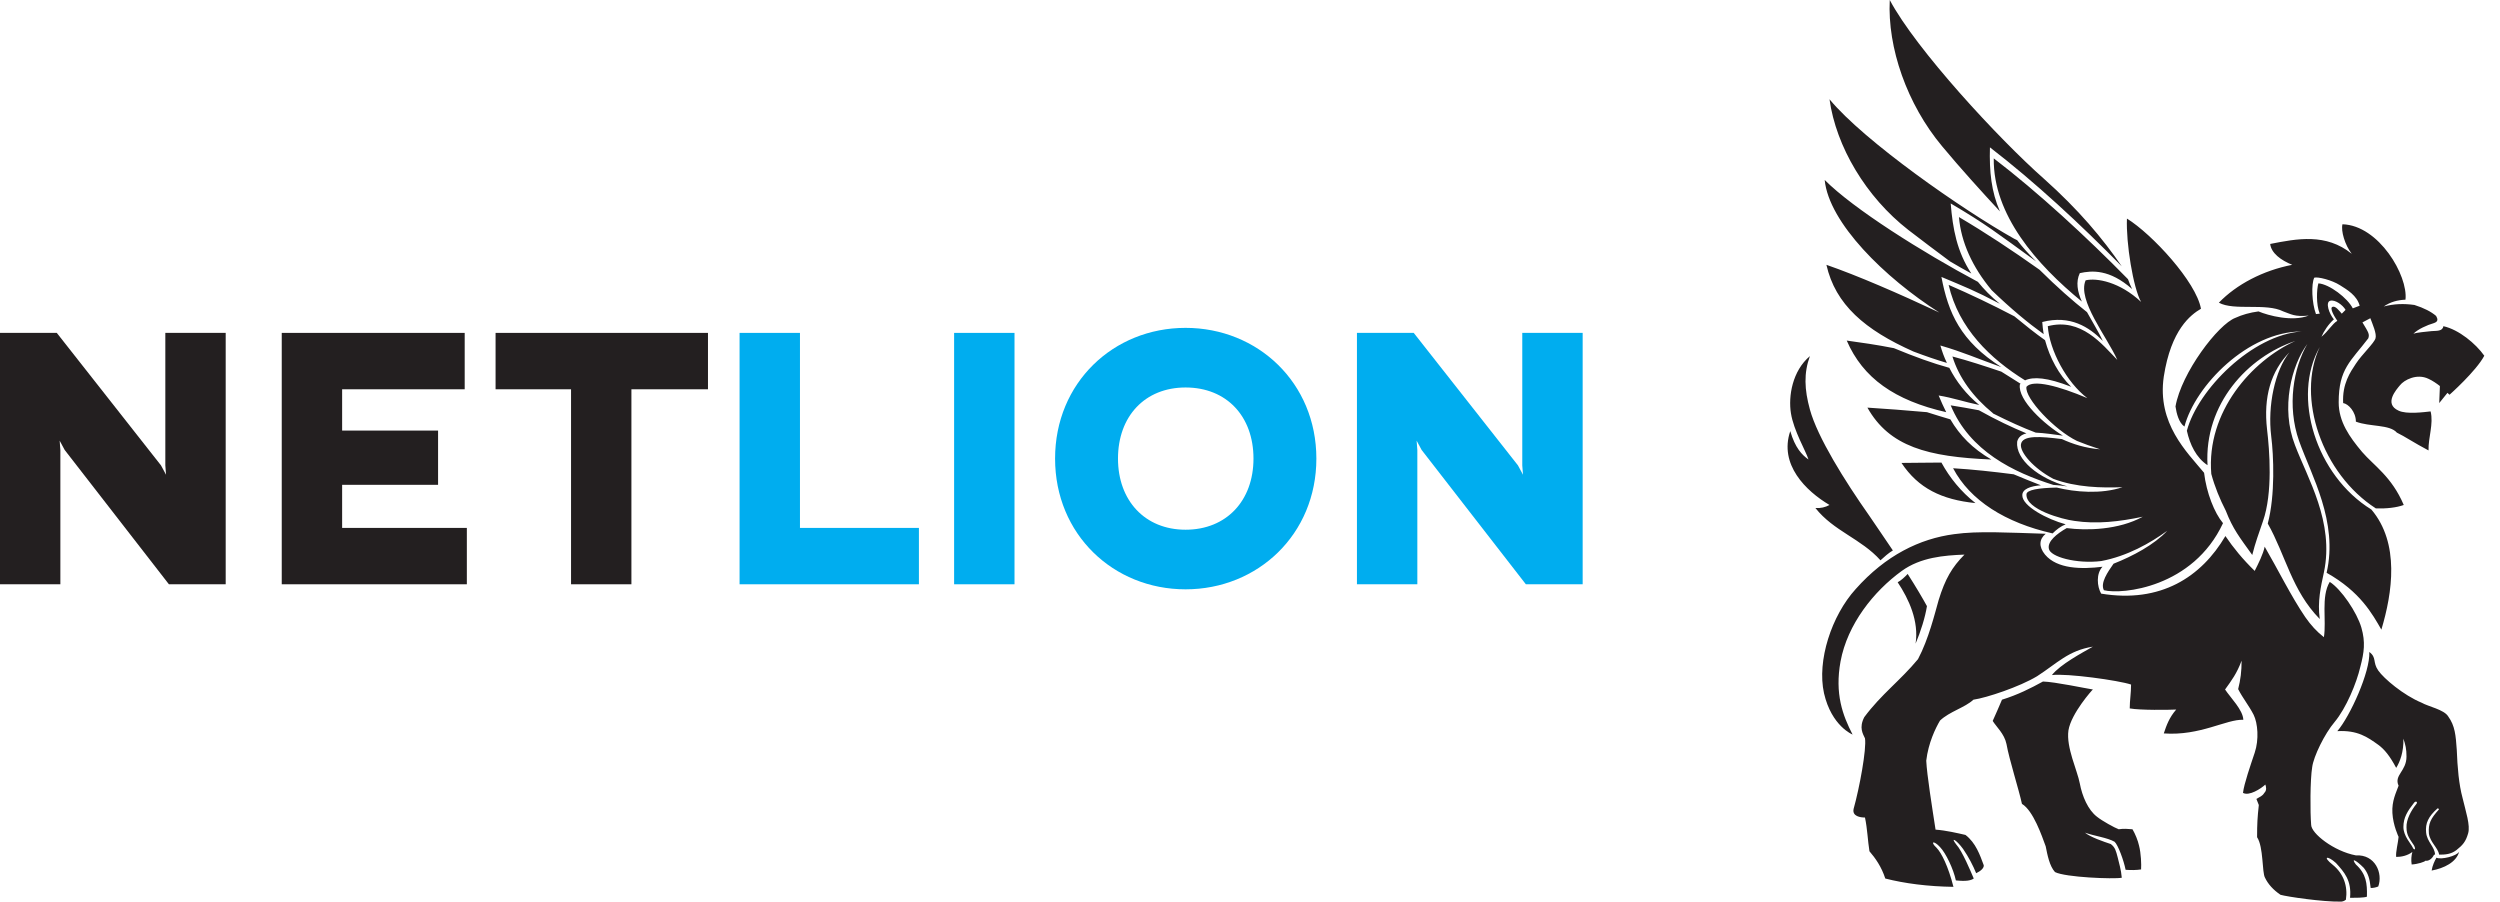 <svg width="122" height="44" viewBox="0 0 122 44" fill="none" xmlns="http://www.w3.org/2000/svg">
<path d="M11.014 16.245V28.513H8.243L3.157 21.959L2.911 21.503L2.946 21.959V28.513H0V16.245H2.771L7.857 22.712L8.103 23.168L8.068 22.712V16.245H11.014Z" fill="#231F20"/>
<path d="M22.782 25.762V28.513H13.749V16.245H22.677V18.997H16.696V21.012H21.378V23.659H16.696V25.762H22.782Z" fill="#231F20"/>
<path d="M34.549 16.245V18.997H30.813V28.513H27.867V18.997H24.184V16.245H34.549Z" fill="#231F20"/>
<path d="M44.843 25.762V28.513H36.091V16.245H39.038V25.762H44.843Z" fill="#00ADEF"/>
<path d="M46.561 28.513V16.245H49.508V28.513H46.561Z" fill="#00ADEF"/>
<path d="M57.855 25.85C59.854 25.85 61.17 24.43 61.17 22.379C61.17 20.311 59.854 18.909 57.855 18.909C55.873 18.909 54.558 20.311 54.558 22.379C54.558 24.43 55.873 25.85 57.855 25.85ZM57.855 16C61.38 16 64.239 18.681 64.239 22.379C64.239 26.077 61.38 28.759 57.855 28.759C54.33 28.759 51.488 26.077 51.488 22.379C51.488 18.681 54.33 16 57.855 16Z" fill="#00ADEF"/>
<path d="M77.234 16.245V28.513H74.462L69.376 21.959L69.131 21.503L69.166 21.959V28.513H66.219V16.245H68.99L74.077 22.712L74.322 23.168L74.287 22.712V16.245H77.234Z" fill="#00ADEF"/>
<path fill-rule="evenodd" clip-rule="evenodd" d="M114.279 15.307C114.144 15.159 113.977 14.919 113.825 14.974C113.674 15.03 113.909 15.437 114.061 15.658C113.809 15.806 113.624 16.158 113.287 16.435C113.406 16.158 113.624 15.825 113.893 15.585C113.658 15.307 113.472 14.753 113.708 14.679C113.943 14.605 114.33 14.882 114.463 15.122C114.414 15.178 114.33 15.252 114.279 15.307ZM113.204 15.307L113.019 15.326C112.817 14.79 112.784 13.865 112.935 13.551C113.103 13.496 113.791 13.662 114.195 13.921C114.548 14.143 115.018 14.42 115.152 14.919L114.816 15.048C114.565 14.549 113.674 13.865 113.137 13.828C113.052 14.124 113.019 14.864 113.204 15.307ZM117.908 39.248C117.672 39.544 117.421 39.988 117.437 40.376C117.437 40.782 117.606 40.949 117.807 41.263C117.925 41.503 117.79 41.485 117.739 41.355C117.656 41.171 117.286 40.801 117.286 40.357C117.286 39.895 117.487 39.58 117.807 39.174C117.892 39.063 118.01 39.137 117.908 39.248ZM114.061 35.68C115.051 35.624 115.539 35.975 116.059 36.346C116.362 36.567 116.631 36.9 116.934 37.473C117.118 37.177 117.303 36.697 117.286 36.049C117.387 36.346 117.437 36.549 117.437 36.919C117.437 37.64 116.815 37.825 117.051 38.342C116.934 38.675 116.715 39.081 116.749 39.673C116.782 40.283 117.051 40.838 117.051 40.838C117.034 41.097 116.9 41.595 116.934 41.818C117.185 41.818 117.471 41.762 117.723 41.577C117.672 41.762 117.656 41.966 117.689 42.187C117.992 42.169 118.328 42.058 118.362 42.002C118.53 42.039 118.714 41.873 118.781 41.707H118.831C118.815 41.319 118.445 41.097 118.395 40.634C118.344 40.172 118.512 39.84 118.95 39.451C118.983 39.432 119.034 39.488 119.016 39.506C118.614 39.951 118.495 40.191 118.53 40.671C118.58 41.097 118.965 41.355 119.034 41.707C119.336 41.707 119.605 41.688 119.873 41.485C120.176 41.245 120.328 41.078 120.444 40.671C120.562 40.283 120.328 39.599 120.176 38.952C119.991 38.269 119.924 37.455 119.89 36.586C119.84 35.883 119.806 35.421 119.471 34.959C119.268 34.626 118.495 34.478 118.177 34.293C117.286 33.924 116.329 33.11 116.059 32.722C115.774 32.315 115.993 32.093 115.623 31.816C115.673 32.777 114.682 34.959 114.061 35.68ZM92.606 28.414C93.161 29.247 93.648 30.319 93.48 31.41C93.732 30.818 93.951 30.115 94.035 29.579C93.833 29.209 93.497 28.636 93.094 28.008C92.977 28.137 92.758 28.341 92.606 28.414ZM88.323 17.378C87.466 18.099 87.264 19.337 87.398 20.169C87.534 21.02 88.121 22 88.255 22.424C87.936 22.203 87.6 21.852 87.365 21.038C86.811 22.665 88.121 23.959 89.28 24.643C89.079 24.754 88.844 24.81 88.592 24.791C89.482 25.919 90.826 26.289 91.767 27.343C91.952 27.176 92.153 26.991 92.372 26.862C91.969 26.251 91.548 25.66 91.229 25.179C90.019 23.46 88.692 21.334 88.323 19.984C88.054 19.005 88.02 18.21 88.323 17.378ZM113.692 28.396C114.245 28.747 115.018 29.875 115.237 30.633C115.438 31.336 115.371 31.835 115.185 32.537C115.001 33.332 114.497 34.552 113.927 35.236C113.439 35.809 112.901 36.919 112.835 37.436C112.733 38.046 112.733 39.636 112.784 40.246C112.784 40.671 113.893 41.541 114.967 41.743C115.909 41.688 116.295 42.613 116.059 43.26C115.925 43.315 115.807 43.334 115.69 43.334C115.64 42.853 115.556 42.613 115.354 42.354C114.951 41.947 114.716 41.855 114.967 42.187C115.472 42.649 115.522 43.112 115.506 43.74V43.758C115.371 43.814 114.934 43.814 114.682 43.814C114.766 42.964 114.396 42.557 113.994 42.114C113.59 41.743 113.305 41.781 113.842 42.206C114.364 42.631 114.581 43.241 114.48 43.906C114.414 43.962 114.313 43.999 114.245 43.999C113.355 44.017 111.607 43.758 111.288 43.666C110.935 43.426 110.684 43.149 110.533 42.834C110.381 42.575 110.465 41.337 110.146 40.856C110.146 40.191 110.164 39.895 110.23 39.285L110.113 38.989C110.281 38.878 110.398 38.86 110.498 38.693C110.633 38.564 110.582 38.379 110.549 38.286C110.331 38.49 109.759 38.86 109.458 38.693C109.508 38.25 109.826 37.344 110.029 36.734C110.247 36.086 110.179 35.292 109.979 34.885C109.743 34.423 109.458 34.09 109.222 33.628C109.34 33.165 109.39 32.759 109.39 32.241C109.155 32.87 108.903 33.203 108.583 33.647C108.852 34.053 109.458 34.645 109.474 35.126C108.651 35.088 107.374 35.92 105.593 35.791C105.728 35.384 105.862 35.014 106.199 34.626C105.829 34.645 104.451 34.663 103.931 34.571C103.931 34.182 103.996 33.832 103.996 33.406C103.393 33.203 100.873 32.851 100.133 32.944C100.537 32.426 101.612 31.853 102.133 31.557C100.94 31.742 100.386 32.371 99.411 32.999C98.555 33.517 96.942 34.053 96.303 34.145C95.883 34.534 95.144 34.719 94.673 35.163C94.455 35.532 94.102 36.253 94.001 37.122C94.035 37.825 94.287 39.396 94.455 40.486C94.959 40.523 95.514 40.653 95.916 40.745C96.42 41.134 96.622 41.725 96.807 42.224C96.823 42.354 96.673 42.501 96.437 42.613C96.286 42.243 96.067 41.818 95.799 41.429C95.463 40.967 95.16 40.819 95.463 41.207C95.765 41.541 96.168 42.52 96.319 42.872C96.186 42.964 95.967 43.02 95.446 42.964C95.328 42.409 94.959 41.633 94.673 41.337C94.371 41.004 94.169 41.059 94.506 41.374C94.741 41.614 95.076 42.28 95.328 43.278C94.069 43.26 92.942 43.112 92.002 42.872C91.817 42.298 91.515 41.873 91.229 41.541C91.145 41.023 91.129 40.449 91.011 39.895C90.793 39.895 90.373 39.84 90.457 39.47C90.742 38.453 91.095 36.549 91.011 36.031C90.91 35.809 90.709 35.514 90.977 34.996C91.817 33.868 92.725 33.221 93.598 32.167C94.119 31.188 94.421 29.93 94.606 29.283C94.925 28.248 95.261 27.675 95.866 27.065C94.875 27.102 93.732 27.194 92.808 27.86C91.431 28.858 90.154 30.466 89.818 32.279C89.532 33.849 89.918 34.904 90.406 35.846C90.406 35.846 89.382 35.44 89.012 33.832C88.659 32.241 89.382 30.041 90.557 28.747C92.019 27.102 93.682 26.289 95.362 26.067C96.538 25.901 97.999 25.993 99.83 26.048C99.512 26.307 99.478 26.677 99.798 27.065C100.386 27.768 101.578 27.786 102.603 27.657C102.284 27.989 102.334 28.618 102.536 28.969C105.442 29.45 107.425 28.156 108.6 26.159C108.987 26.732 109.441 27.287 110.029 27.86C110.197 27.527 110.449 27.028 110.516 26.677C111.12 27.712 111.826 29.136 112.497 30.115C112.767 30.504 113.052 30.818 113.406 31.095C113.539 30.282 113.255 29.117 113.692 28.396ZM102.133 33.647C101.763 33.591 100.301 33.277 99.697 33.258C99.092 33.591 98.47 33.905 97.697 34.145C97.547 34.497 97.395 34.848 97.244 35.181C97.411 35.458 97.815 35.809 97.916 36.308C98.05 37.066 98.52 38.527 98.671 39.229C99.227 39.562 99.646 40.801 99.83 41.3C99.915 41.725 100.015 42.261 100.284 42.557C100.789 42.816 103.141 42.908 103.543 42.834C103.51 42.428 103.409 42.131 103.342 41.836C103.258 41.522 103.225 41.355 103.006 41.189C102.67 41.078 102.015 40.856 101.746 40.634C102.217 40.801 102.838 40.875 103.191 41.078C103.359 41.226 103.645 42.002 103.729 42.446C103.98 42.465 104.249 42.465 104.485 42.428C104.501 42.187 104.485 41.651 104.384 41.263C104.332 41.023 104.198 40.69 104.065 40.468C103.846 40.449 103.627 40.431 103.393 40.468C103.191 40.394 102.586 40.062 102.334 39.858C101.897 39.525 101.612 38.86 101.494 38.231C101.377 37.602 100.822 36.475 100.94 35.643C101.074 34.811 102.116 33.647 102.133 33.647ZM94.035 20.114C94.438 20.243 94.807 20.354 95.178 20.465C95.631 21.242 96.252 21.888 97.177 22.424C94.069 22.295 92.204 21.797 91.129 19.892C92.002 19.947 92.993 20.021 94.035 20.114ZM92.422 16.99C93.447 17.415 94.32 17.729 95.127 17.951C95.463 18.616 95.95 19.245 96.588 19.763C95.866 19.615 95.295 19.411 94.606 19.3C94.724 19.578 94.841 19.855 94.975 20.114C92.456 19.541 90.91 18.45 90.121 16.62C90.793 16.713 91.582 16.823 92.422 16.99ZM96.522 13.755C96.807 14.106 97.159 14.475 97.596 14.827C96.336 14.161 95.916 14.013 94.741 13.514C95.076 15.27 95.664 16.639 97.664 17.914C96.471 17.489 95.782 17.175 94.69 16.86C94.774 17.156 94.875 17.433 95.009 17.711C94.506 17.563 93.967 17.378 93.38 17.156C91.011 16.102 89.566 14.864 89.129 12.923C90.624 13.44 92.674 14.328 94.64 15.252C91.969 13.551 89.247 10.87 89.045 8.782C90.44 10.187 93.816 12.312 96.522 13.755ZM98.437 11.721C98.386 11.702 98.336 11.665 98.286 11.647C95.782 10.242 90.977 6.896 89.28 4.844C89.6 7.154 91.061 9.613 93.128 11.222C93.8 11.739 94.488 12.257 95.16 12.756C95.531 12.978 95.866 13.163 96.202 13.348C95.496 12.275 95.295 11.166 95.194 9.928C96.891 10.926 97.48 11.388 99.361 12.756C99.008 12.405 98.689 12.054 98.437 11.721ZM103.543 12.997C102.603 11.628 101.444 10.242 99.747 8.726C97.547 6.785 93.497 2.404 92.22 1.21937e-06C92.103 2.329 93.061 5.084 94.774 7.136C95.681 8.227 96.689 9.336 97.596 10.316C97.177 9.354 97.075 8.374 97.109 7.191C99.294 8.874 101.528 10.944 103.543 12.997ZM92.792 22.591C93.38 22.591 94.035 22.573 94.741 22.573C95.144 23.312 95.698 23.996 96.403 24.551C94.757 24.384 93.614 23.83 92.792 22.591ZM99.595 23.682C99.176 23.515 98.739 23.349 98.268 23.146C97.26 23.017 96.252 22.906 95.311 22.85C96.135 24.421 97.865 25.512 100.167 26.03C100.352 25.845 100.571 25.678 100.805 25.586C99.915 25.346 98.671 24.698 98.689 24.163C98.689 23.867 99.092 23.719 99.595 23.682ZM98.891 21.149C98.184 20.854 97.428 20.502 96.572 20.021C96.101 19.929 95.647 19.855 95.194 19.781C96.118 22.018 98.268 23.053 100.201 23.663C100.436 23.682 100.67 23.7 100.889 23.737C99.478 23.349 98.353 22.424 98.437 21.556C98.487 21.334 98.655 21.205 98.891 21.149ZM98.604 18.727C98.302 18.542 97.999 18.339 97.664 18.136C96.84 17.859 96.051 17.6 95.278 17.396C95.597 18.432 96.286 19.374 97.26 20.169H97.244C98.016 20.557 98.706 20.872 99.343 21.112C99.764 21.131 100.251 21.205 100.67 21.26C99.78 20.724 98.454 19.523 98.57 18.764C98.588 18.746 98.604 18.727 98.604 18.727ZM99.798 16.601C99.326 16.269 98.839 15.88 98.302 15.437C97.21 14.864 96.118 14.346 95.093 13.902C95.581 16.028 97.126 17.508 98.823 18.561C99.227 18.376 99.897 18.413 101.074 18.875C100.47 18.284 100.032 17.47 99.798 16.601ZM101.846 15.233C101.142 14.679 100.386 14.013 99.528 13.163C98.201 12.22 96.857 11.333 95.597 10.593C95.698 11.813 96.252 13.034 97.193 14.161C98.134 15.067 98.958 15.751 99.73 16.306C99.697 16.102 99.68 15.918 99.662 15.714C101.024 15.363 101.948 15.954 102.62 16.639C102.401 16.176 102.099 15.695 101.846 15.233ZM97.295 7.728C97.26 10.482 99.378 12.904 101.595 14.716C101.377 14.235 101.292 13.755 101.494 13.329C102.081 13.2 102.939 13.126 104.048 14.106C103.98 13.976 103.912 13.81 103.846 13.625C101.814 11.554 99.445 9.373 97.295 7.728ZM103.795 10.667C105.022 11.425 107.173 13.755 107.407 15.067C106.903 15.363 105.947 16.084 105.593 18.376C105.257 20.669 106.719 22.055 107.559 23.072C107.676 24.051 108.063 25.031 108.483 25.53C107.021 28.673 103.561 29.025 102.67 28.803C102.485 28.451 102.855 27.915 103.141 27.509C104.081 27.139 105.123 26.584 105.762 25.901C104.921 26.51 103.813 27.139 102.536 27.38C101.343 27.527 100.032 27.176 99.983 26.769C99.915 26.418 100.368 26.048 100.856 25.771C101.83 25.901 103.393 25.863 104.568 25.216C103.426 25.456 102.317 25.586 101.225 25.419C100.654 25.346 98.856 24.865 98.891 24.126C98.891 23.904 99.495 23.811 100.368 23.793C101.259 24.015 102.536 24.126 103.577 23.775C102.568 23.811 101.326 23.793 100.201 23.367C99.227 22.85 98.57 22.073 98.622 21.685C98.689 21.223 99.579 21.297 100.62 21.427C101.142 21.667 101.763 21.87 102.485 21.926C102.031 21.778 101.679 21.648 101.359 21.519C100.284 21.001 98.789 19.43 98.891 18.875C99.209 18.505 100.47 18.838 101.864 19.43C100.856 18.672 100.015 17.1 99.932 15.918C101.562 15.492 102.586 16.804 103.325 17.563C102.821 16.435 101.359 14.641 101.779 13.68C102.317 13.551 103.443 13.755 104.485 14.734C104.098 14.05 103.745 11.85 103.795 10.667ZM119.436 19.171C119.503 19.227 119.537 19.264 119.537 19.264C119.537 19.264 120.831 18.117 121.234 17.36C120.815 16.768 119.991 16.084 119.236 15.918C119.201 16.176 118.899 16.139 118.664 16.158C118.378 16.195 117.992 16.213 117.773 16.287C117.992 16.065 118.445 15.862 118.765 15.77C119 15.695 118.965 15.566 118.882 15.418C118.647 15.215 118.293 15.03 117.824 14.882C117.303 14.808 116.815 14.827 116.329 14.956C116.648 14.734 117.001 14.641 117.387 14.624C117.521 13.458 116.094 11 114.313 10.944C114.229 11.259 114.43 11.961 114.766 12.386C113.507 11.369 112.095 11.647 110.785 11.905C110.836 12.349 111.305 12.7 111.86 12.923C110.431 13.2 109.138 13.883 108.281 14.771C109.02 15.178 110.582 14.771 111.423 15.197C111.792 15.326 111.978 15.473 112.666 15.4C111.86 15.714 110.701 15.4 110.214 15.197C109.793 15.252 109.407 15.363 109.087 15.511C108.247 15.825 106.45 18.191 106.164 19.836C106.215 20.188 106.332 20.632 106.601 20.817C107.122 18.82 109.709 16.176 112.314 16.176C109.91 16.343 107.256 19.005 106.719 21.02C106.871 21.704 107.173 22.332 107.727 22.702C107.559 19.707 109.692 17.415 112.011 16.639C109.894 17.6 107.66 20.095 107.911 23.127C108.08 23.756 108.332 24.366 108.617 24.92C108.97 25.826 109.289 26.215 109.91 27.083C110.062 26.473 110.23 26.03 110.431 25.438C110.919 24.051 110.752 21.963 110.633 20.964C110.449 19.374 110.818 18.117 111.725 17.193C111.02 18.081 110.65 19.781 110.836 21.297C110.953 22.221 111.036 24.163 110.667 25.549C111.541 27.102 111.842 28.821 113.204 30.208C113.086 29.357 113.255 28.636 113.406 27.934C113.927 25.475 112.599 23.33 111.995 21.722C111.288 19.91 111.826 17.821 112.599 16.786C111.927 17.933 111.591 19.8 112.195 21.519C112.801 23.22 114.111 25.456 113.539 27.952C115.185 28.877 115.774 29.967 116.211 30.726C116.749 28.932 117.118 26.51 115.723 24.865C113.019 23.201 111.826 19.356 113.204 16.934C112.045 19.411 113.322 23.127 115.942 24.81C116.446 24.828 116.95 24.773 117.303 24.643C116.715 23.256 115.841 22.72 115.27 22.055C114.649 21.316 114.128 20.576 114.128 19.633C114.128 17.988 114.716 17.637 115.573 16.509C115.64 16.306 115.589 16.232 115.287 15.733L115.673 15.529C115.774 15.806 115.993 16.287 115.925 16.509C115.857 16.749 115.27 17.285 114.967 17.748C114.699 18.154 114.295 18.727 114.346 19.67C114.598 19.707 114.967 20.095 114.967 20.576C115.64 20.835 116.614 20.705 116.967 21.112C117.353 21.297 117.807 21.611 118.512 21.981C118.495 21.353 118.765 20.687 118.614 20.077C118.278 20.114 117.437 20.225 117.051 20.04C116.312 19.707 116.95 19.005 117.118 18.801C117.32 18.542 117.942 18.21 118.512 18.487C118.714 18.579 118.899 18.709 119.067 18.838L119.034 19.67L119.436 19.171ZM120.008 41.559C119.873 42.076 119.268 42.372 118.664 42.483C118.698 42.243 118.815 42.002 118.899 41.855C119.117 41.966 119.89 41.781 120.008 41.559Z" fill="#231F20"/>
</svg>
